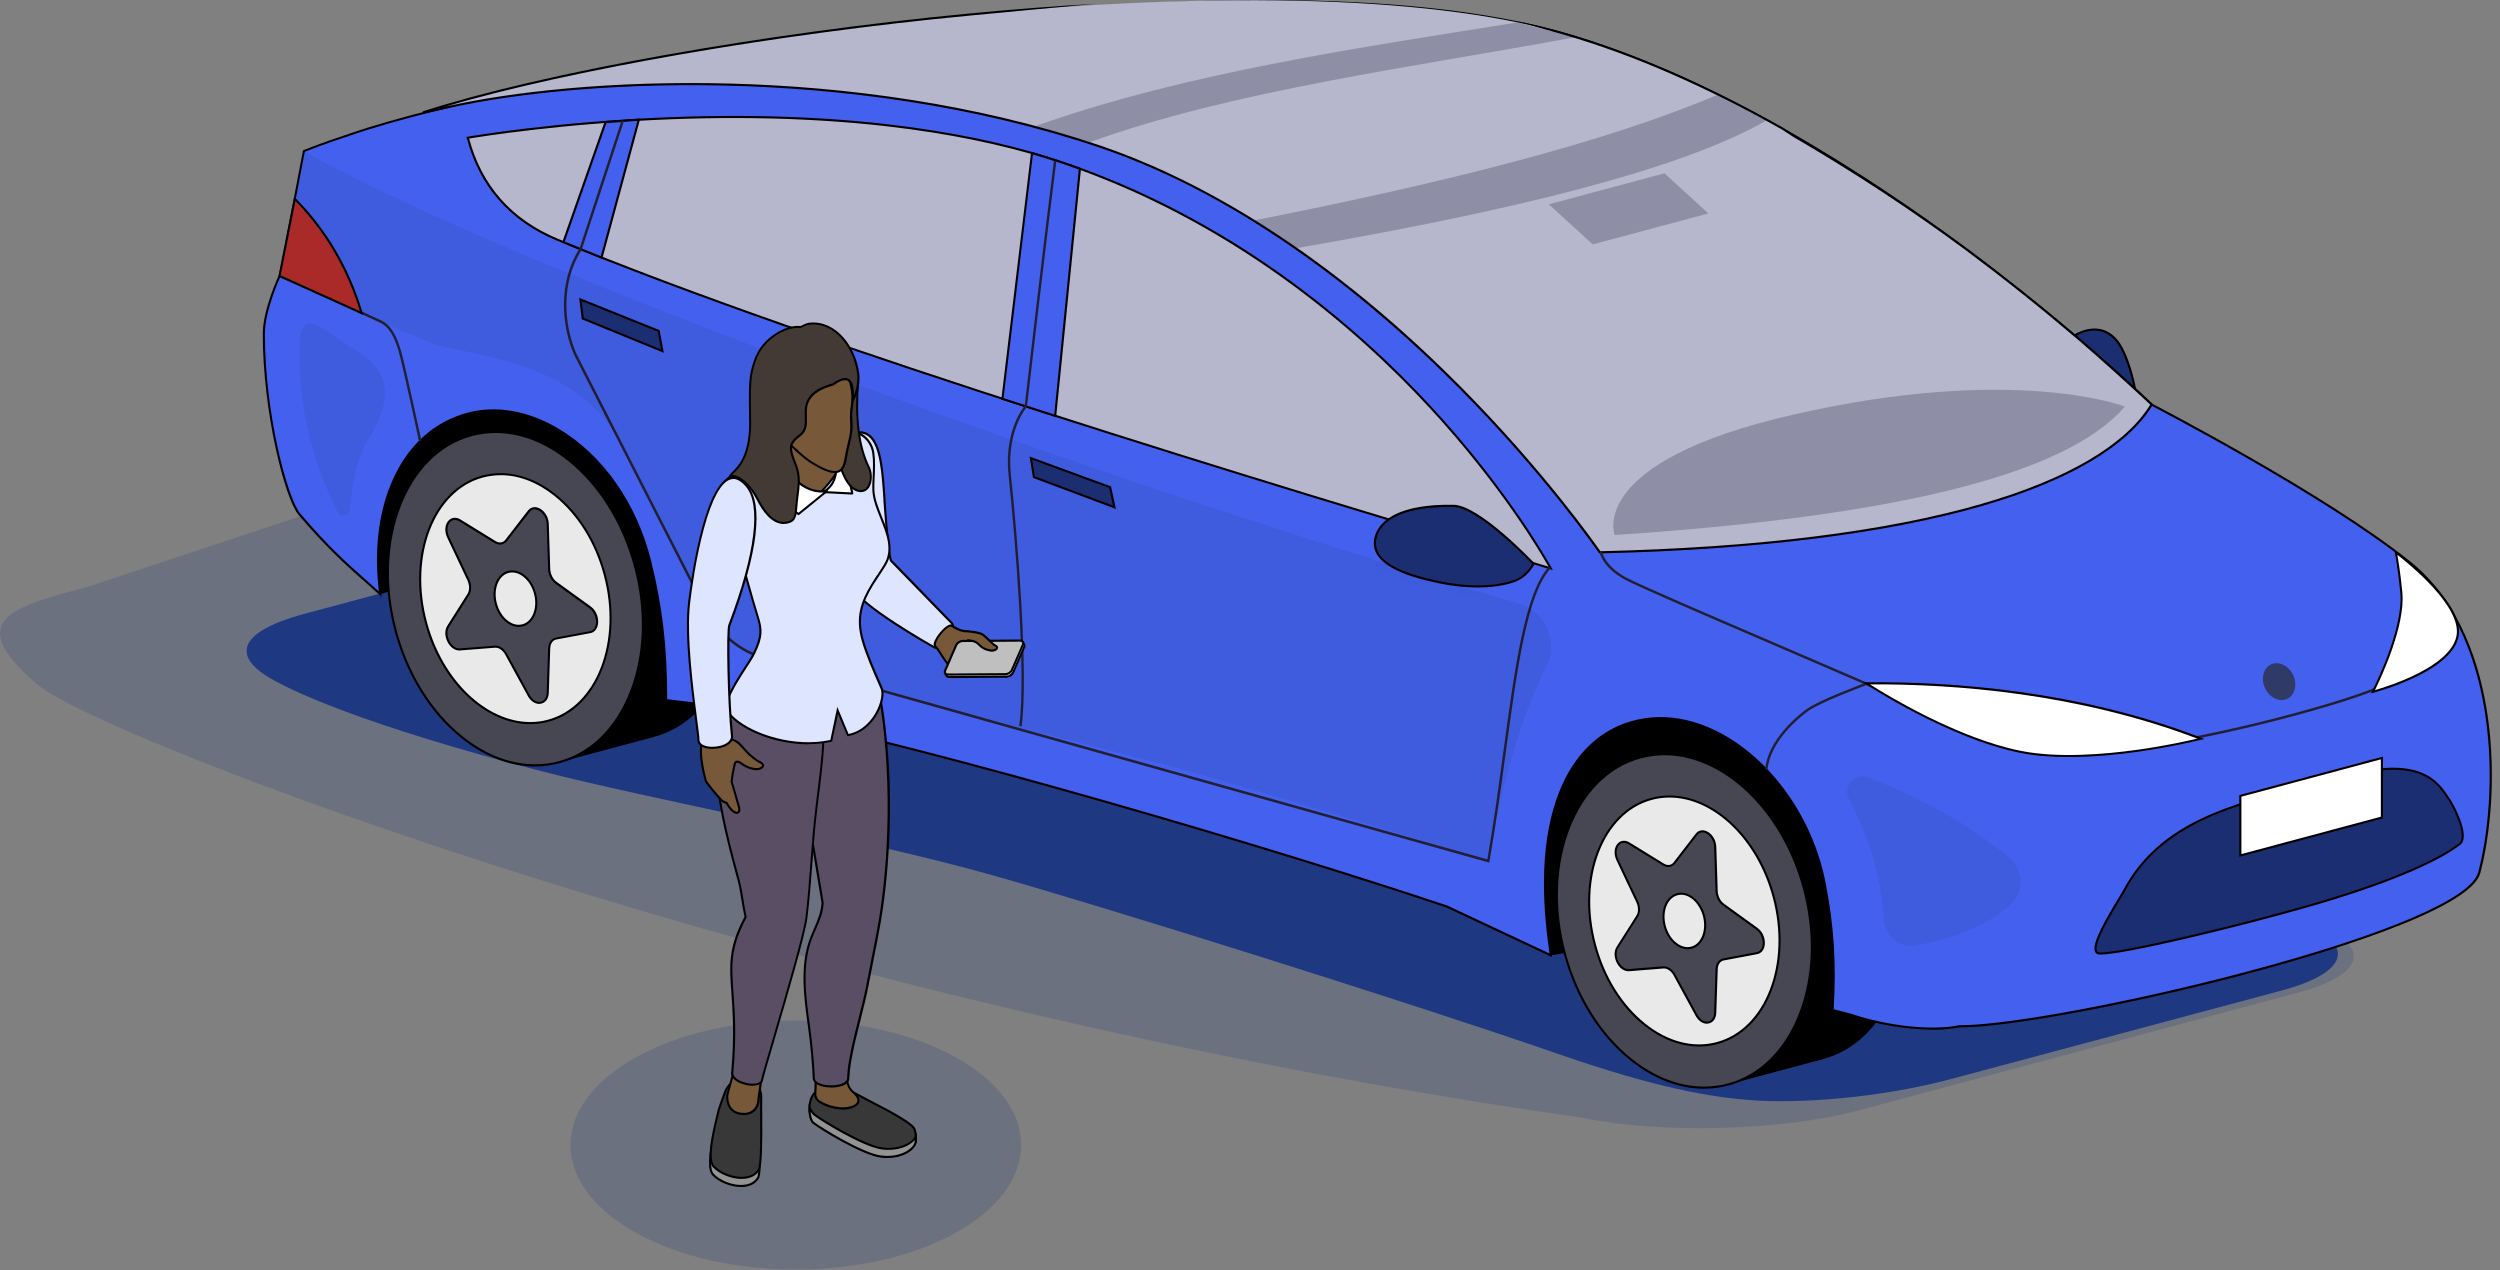 <svg width="185" height="94" viewBox="0 0 185 94" fill="none" xmlns="http://www.w3.org/2000/svg">
<rect x="0" y="0" width="185" height="94" fill="#808080" stroke="none"/>
<g clip-path="url(#clip0_1625_35017)">
<g style="mix-blend-mode:multiply" opacity="0.2">
<path d="M30.528 35.437C36.051 33.959 45.093 33.959 50.617 35.437L170.045 68.074C175.569 69.553 175.569 71.976 170.045 73.459L137.427 82.198C131.903 83.677 122.806 83.921 117.209 82.732C58.462 74.413 7.329 54.504 2.833 50.708C-2.957 45.82 1.055 44.876 6.578 43.397L30.528 35.437Z" fill="#1E3882"/>
</g>
<path d="M44.864 39.436C50.387 37.957 67.754 40.154 73.281 41.633L168.862 67.909C174.385 69.387 174.385 71.81 168.862 73.294L144.457 79.826C138.934 81.305 133.047 81.65 129.836 81.429C126.625 81.212 122.645 80.535 115.275 77.983C103.883 74.031 81.638 67.084 73.489 64.781C64.036 62.105 47.978 59.12 40.022 57.056C27.124 53.711 21.297 51.09 19.523 49.893C17.75 48.695 17.082 46.885 22.605 45.401L44.868 39.436H44.864Z" fill="#1E3882"/>
<path d="M153.152 25.073L158.003 28.86C158.003 28.86 157.501 26.1 156.515 25.073C155.023 23.521 153.152 25.073 153.152 25.073Z" fill="#1C2E72"/>
<path d="M158.121 29.048L153.031 25.073L153.105 25.009C153.105 25.009 155.049 23.428 156.574 25.013C157.569 26.05 158.062 28.726 158.085 28.841L158.121 29.044V29.048ZM153.285 25.073L157.887 28.666C157.748 28.007 157.265 25.967 156.459 25.128C155.864 24.506 155.136 24.317 154.303 24.566C153.824 24.709 153.441 24.962 153.285 25.078V25.073Z" fill="black"/>
<path d="M54.029 40.044C55.821 46.728 53.306 53.21 48.414 54.523C43.521 55.836 38.1 51.478 36.312 44.794C34.52 38.11 37.035 31.628 41.928 30.316C46.82 29.003 52.242 33.36 54.033 40.044H54.029Z" fill="black"/>
<path d="M41.925 30.314L34.703 32.249L41.19 56.459L48.412 54.524L41.925 30.314Z" fill="black"/>
<path d="M140.533 63.892C142.325 70.576 139.81 77.058 134.917 78.37C130.025 79.683 124.603 75.326 122.816 68.641C121.024 61.957 123.539 55.476 128.431 54.163C133.324 52.85 138.745 57.208 140.537 63.892H140.533Z" fill="black"/>
<path d="M128.433 54.159L121.211 56.094L127.698 80.304L134.92 78.369L128.433 54.159Z" fill="black"/>
<path d="M28.132 43.974L40.846 39.957L106.443 60.198L114.758 70.696L132.797 67.762L131.019 52.45L36.544 25.851L23.844 34.281L28.132 43.974Z" fill="black"/>
<path d="M20.731 20.315L22.482 11.185C22.482 11.185 23.698 10.682 25.844 9.973C38.079 5.703 91.303 -4.574 115.805 2.515C137.635 8.831 159.212 29.938 159.212 29.938C159.212 29.938 171.986 36.534 178.311 41.611C185.083 47.051 185.009 58.825 183.461 64.583C182.263 69.038 151.943 75.998 145.006 75.943C143.016 76.358 139.741 76.031 136.977 75.1L135.599 74.736C135.797 71.622 135.668 68.646 134.996 65.288C133.453 57.549 126.976 52.367 121.628 53.242C116.533 54.076 113.069 59.677 114.759 70.692L107.057 67.08C94.353 62.824 70.058 55.605 54.925 52.477L49.291 51.809C49.291 48.373 49.052 45.346 48.112 41.555C46.214 33.913 39.821 29.219 34.62 30.61C29.718 31.923 27.295 37.414 28.134 43.969C26.443 42.412 24.868 41.242 22.164 38.073C21.183 36.926 19.515 30.615 19.52 24.705C19.52 22.867 20.736 20.315 20.736 20.315H20.731Z" fill="#4361EE"/>
<path d="M143.029 76.196C141.163 76.196 138.906 75.832 136.948 75.174L135.516 74.796V74.731C135.732 71.368 135.548 68.462 134.922 65.306C134.198 61.667 132.337 58.397 129.689 56.098C127.169 53.91 124.234 52.901 121.641 53.325C119.001 53.758 116.952 55.439 115.722 58.185C114.358 61.23 114.049 65.55 114.837 70.682L114.86 70.829L107.025 67.153C94.656 63.012 70.306 55.739 54.911 52.556L49.213 51.878V51.809C49.213 47.912 48.872 44.95 48.033 41.574C46.992 37.382 44.44 33.738 41.197 31.826C39.018 30.541 36.688 30.136 34.638 30.688C29.939 31.946 27.355 37.28 28.212 43.96L28.239 44.172L28.083 44.024C27.714 43.683 27.359 43.37 26.982 43.038C25.627 41.841 24.227 40.606 22.108 38.123C21.053 36.889 19.441 30.384 19.445 24.704C19.445 22.926 20.583 20.462 20.666 20.291L22.421 11.129L22.458 11.111C22.458 11.111 23.702 10.599 25.83 9.899C32.353 7.623 49.249 4.007 66.225 1.907C93.868 -1.516 108.462 0.308 115.832 2.441C127.118 5.707 138.33 12.995 145.747 18.532C153.633 24.419 159.018 29.633 159.262 29.873C159.691 30.094 172.184 36.585 178.361 41.55C182.161 44.6 183.571 49.441 184.087 52.97C184.755 57.558 184.244 61.99 183.543 64.606C182.797 67.388 171.313 70.728 166.412 72.032C157.973 74.28 148.654 76.026 145.093 76.026C145.07 76.026 145.042 76.026 145.019 76.026C144.448 76.145 143.771 76.201 143.038 76.201L143.029 76.196ZM135.682 74.676L136.995 75.022C139.708 75.934 142.992 76.279 144.987 75.865H145.005C145.033 75.865 145.061 75.865 145.088 75.865C148.635 75.865 157.936 74.123 166.366 71.875C176.671 69.13 182.871 66.463 183.382 64.56C184.082 61.957 184.589 57.549 183.926 52.989C183.414 49.492 182.019 44.688 178.26 41.67C172.018 36.654 159.304 30.071 159.175 30.006L159.157 29.993C159.101 29.942 153.67 24.649 145.646 18.656C138.238 13.128 127.049 5.85 115.782 2.589C108.425 0.46 93.855 -1.359 66.238 2.059C49.273 4.159 32.394 7.771 25.876 10.042C23.964 10.668 22.78 11.143 22.555 11.235L20.809 20.347C20.795 20.37 19.602 22.899 19.602 24.7C19.602 30.716 21.302 36.935 22.228 38.017C24.342 40.491 25.738 41.725 27.087 42.919C27.41 43.204 27.719 43.476 28.037 43.766C27.659 40.569 28.046 37.644 29.16 35.29C30.326 32.821 32.21 31.177 34.605 30.536C36.697 29.974 39.069 30.384 41.285 31.692C44.611 33.655 47.126 37.239 48.19 41.537C49.024 44.904 49.369 47.861 49.374 51.74L54.939 52.399C70.347 55.587 94.707 62.86 107.089 67.006L114.667 70.558C113.893 65.389 114.201 61.206 115.583 58.115C116.836 55.319 118.928 53.606 121.623 53.163C127.321 52.228 133.609 57.885 135.083 65.269C135.709 68.42 135.898 71.322 135.691 74.671L135.682 74.676Z" fill="black"/>
<path d="M81.347 10.839C62.921 4.611 42.131 5.726 32.352 8.121L31.297 8.324C48.055 2.925 94.429 -3.672 115.804 2.515C121.294 4.104 126.772 6.628 131.889 9.521C132.166 9.701 132.442 9.881 132.723 10.065C137.394 12.787 141.614 15.588 145.493 18.449C148.768 20.886 151.61 23.203 153.84 25.11C155.645 26.662 157.377 28.224 159.059 29.795C159.155 29.887 159.206 29.937 159.206 29.937C155.714 35.723 142.839 40.311 118.379 40.873C118.379 40.873 102.873 18.113 81.347 10.839Z" fill="#B6B6CC"/>
<path d="M118.337 40.952L118.314 40.915C118.277 40.86 114.366 35.152 107.88 28.634C101.896 22.618 92.43 14.662 81.323 10.908C62.819 4.653 41.91 5.859 32.37 8.19L31.31 8.398L31.273 8.246C40.242 5.353 56.536 2.441 71.815 0.99C75.012 0.686 78.112 0.451 81.116 0.276C78.384 0.525 75.316 0.815 71.834 1.147C57.443 2.511 42.149 5.178 32.936 7.896C42.744 5.652 63.215 4.62 81.379 10.756C87.524 12.834 97.133 17.602 108 28.524C114.228 34.784 118.088 40.298 118.429 40.791C130.037 40.519 139.531 39.34 146.644 37.285C152.982 35.452 157.294 32.918 159.118 29.947L159.012 29.846C157.271 28.215 155.516 26.64 153.798 25.161C151.094 22.853 148.284 20.61 145.455 18.504C141.355 15.478 137.182 12.737 132.695 10.125C132.414 9.941 132.138 9.761 131.861 9.582C126.205 6.389 120.797 4.035 115.794 2.589C114.467 2.207 113.26 1.856 112.141 1.539C113.458 1.806 114.688 2.105 115.835 2.437C120.847 3.888 126.265 6.246 131.94 9.448C132.221 9.628 132.497 9.807 132.778 9.992C137.265 12.603 141.443 15.349 145.552 18.38C148.385 20.49 151.195 22.733 153.904 25.041C155.627 26.52 157.382 28.095 159.127 29.73L159.275 29.873L159.339 29.915L159.293 29.975C157.464 33.001 153.111 35.581 146.694 37.437C139.559 39.501 130.037 40.68 118.397 40.952H118.355H118.337Z" fill="black"/>
<path d="M114.757 42.062C93.074 35.539 60.796 25.828 41.251 17.739C37.155 16.044 35.377 13.073 34.617 10.194C34.617 10.194 59.829 5.776 78.329 11.935C103.029 20.162 114.757 42.066 114.757 42.066V42.062Z" fill="#B6B6CC"/>
<path d="M114.913 42.191L114.563 42.085C93.12 35.631 60.718 25.879 41.218 17.808C37.736 16.367 35.488 13.81 34.539 10.212L34.516 10.129L34.599 10.116C34.663 10.106 41.006 9.005 49.528 8.674C63.781 8.121 73.068 10.097 78.347 11.857C91.125 16.109 100.361 24.087 105.857 30.029C111.813 36.465 114.789 41.97 114.821 42.025L114.909 42.191H114.913ZM34.714 10.254C35.663 13.759 37.869 16.251 41.278 17.666C60.764 25.732 93.152 35.479 114.591 41.933C114.047 40.961 111.104 35.926 105.742 30.131C100.255 24.202 91.042 16.251 78.301 12.004C73.031 10.249 63.767 8.278 49.538 8.83C41.559 9.139 35.492 10.125 34.714 10.254Z" fill="black"/>
<path d="M47.002 41.928C48.794 48.612 46.279 55.094 41.387 56.407C36.495 57.719 31.073 53.362 29.281 46.678C27.489 39.993 30.004 33.512 34.896 32.199C39.788 30.886 45.21 35.244 47.002 41.928Z" fill="#474754"/>
<path d="M39.596 56.719C37.744 56.719 35.851 55.996 34.119 54.6C31.82 52.753 30.074 49.943 29.203 46.696C27.402 39.979 29.95 33.443 34.874 32.121C37.265 31.48 39.854 32.148 42.157 34C44.456 35.847 46.202 38.657 47.072 41.905C47.943 45.153 47.837 48.46 46.768 51.21C45.699 53.969 43.792 55.84 41.401 56.48C40.807 56.637 40.204 56.715 39.596 56.715V56.719ZM36.68 32.042C36.086 32.042 35.496 32.121 34.916 32.273C30.074 33.572 27.577 40.021 29.355 46.654C30.217 49.87 31.944 52.647 34.215 54.476C36.482 56.296 39.02 56.954 41.36 56.328C43.7 55.702 45.57 53.864 46.621 51.15C47.676 48.432 47.782 45.162 46.92 41.946C46.059 38.731 44.331 35.949 42.06 34.124C40.356 32.752 38.495 32.042 36.68 32.042Z" fill="black"/>
<path d="M40.557 53.34C44.211 52.361 46.09 47.521 44.752 42.53C43.415 37.539 39.368 34.287 35.714 35.266C32.06 36.245 30.182 41.085 31.519 46.076C32.856 51.067 36.903 54.319 40.557 53.34Z" fill="#E9E9EA"/>
<path d="M39.242 53.588C35.948 53.588 32.631 50.515 31.447 46.093C30.102 41.067 32.005 36.175 35.695 35.189C37.487 34.71 39.426 35.208 41.149 36.599C42.867 37.981 44.175 40.081 44.825 42.509C46.17 47.535 44.267 52.427 40.578 53.413C40.135 53.532 39.688 53.588 39.237 53.588H39.242ZM37.049 35.166C36.607 35.166 36.169 35.221 35.736 35.337C32.129 36.304 30.273 41.109 31.599 46.051C32.765 50.405 36.017 53.431 39.237 53.431C39.675 53.431 40.108 53.376 40.541 53.261C44.148 52.293 46.004 47.489 44.677 42.546C44.037 40.146 42.747 38.078 41.052 36.714C39.781 35.691 38.399 35.162 37.044 35.162L37.049 35.166Z" fill="black"/>
<path d="M34.657 43.997L33.169 46.346C32.759 46.991 33.334 48.115 34.039 48.06L36.619 47.857C36.928 47.834 37.255 48.055 37.453 48.414L39.116 51.455C39.572 52.288 40.498 52.164 40.525 51.266L40.631 47.991C40.645 47.599 40.848 47.309 41.147 47.254L43.662 46.784C44.353 46.655 44.353 45.452 43.662 44.955L41.147 43.135C40.848 42.919 40.645 42.518 40.631 42.122L40.525 38.791C40.498 37.879 39.567 37.257 39.116 37.847L37.453 39.998C37.255 40.256 36.923 40.298 36.619 40.109L34.039 38.524C33.33 38.091 32.759 38.907 33.169 39.773L34.657 42.919C34.836 43.292 34.836 43.72 34.657 44.001V43.997Z" fill="#474754"/>
<path d="M39.902 52.09C39.579 52.09 39.257 51.869 39.049 51.487L37.386 48.447C37.202 48.11 36.903 47.908 36.626 47.931L34.047 48.133C33.715 48.161 33.388 47.958 33.167 47.59C32.95 47.235 32.849 46.696 33.102 46.3L34.59 43.951C34.756 43.693 34.752 43.297 34.586 42.942L33.098 39.796C32.863 39.303 32.923 38.759 33.236 38.478C33.466 38.271 33.784 38.262 34.084 38.446L36.663 40.035C36.935 40.201 37.225 40.169 37.396 39.943L39.059 37.792C39.238 37.557 39.51 37.474 39.796 37.566C40.187 37.691 40.593 38.151 40.611 38.778L40.717 42.108C40.731 42.481 40.92 42.859 41.201 43.062L43.716 44.881C44.186 45.222 44.333 45.835 44.236 46.263C44.163 46.586 43.965 46.802 43.684 46.853L41.168 47.323C40.906 47.373 40.726 47.631 40.717 47.986L40.611 51.261C40.597 51.681 40.385 51.989 40.063 52.067C40.008 52.081 39.957 52.086 39.902 52.086V52.09ZM36.668 47.774C36.99 47.774 37.322 48.005 37.525 48.378L39.188 51.418C39.395 51.796 39.722 51.994 40.026 51.925C40.284 51.865 40.441 51.616 40.454 51.266L40.56 47.991C40.574 47.562 40.8 47.24 41.141 47.18L43.656 46.71C43.951 46.655 44.052 46.392 44.084 46.24C44.167 45.872 44.034 45.319 43.624 45.019L41.108 43.2C40.791 42.969 40.574 42.546 40.56 42.122L40.454 38.791C40.436 38.239 40.077 37.829 39.745 37.723C39.524 37.649 39.321 37.714 39.183 37.893L37.52 40.044C37.299 40.33 36.921 40.381 36.58 40.173L34.001 38.584C33.757 38.437 33.517 38.441 33.342 38.598C33.125 38.791 33.006 39.224 33.241 39.731L34.728 42.877C34.917 43.278 34.917 43.734 34.724 44.038L33.236 46.388C33.02 46.728 33.116 47.198 33.305 47.516C33.494 47.829 33.77 48.005 34.038 47.981L36.617 47.779C36.617 47.779 36.654 47.779 36.668 47.779V47.774Z" fill="black"/>
<path d="M39.59 43.914C39.884 45.005 39.47 46.065 38.673 46.277C37.876 46.489 36.987 45.779 36.697 44.688C36.402 43.596 36.816 42.536 37.613 42.324C38.41 42.112 39.299 42.822 39.59 43.914Z" fill="#E9E9EA"/>
<path d="M38.378 46.392C38.06 46.392 37.738 46.267 37.443 46.032C37.056 45.724 36.766 45.249 36.618 44.706C36.471 44.162 36.489 43.609 36.669 43.144C36.853 42.674 37.18 42.352 37.59 42.246C38 42.135 38.442 42.246 38.839 42.564C39.225 42.872 39.516 43.347 39.663 43.89C39.81 44.434 39.792 44.987 39.612 45.452C39.428 45.922 39.101 46.244 38.691 46.35C38.59 46.378 38.484 46.392 38.378 46.392ZM37.903 42.361C37.811 42.361 37.719 42.375 37.632 42.398C37.268 42.495 36.982 42.78 36.816 43.204C36.651 43.637 36.632 44.153 36.77 44.664C36.908 45.175 37.18 45.618 37.544 45.908C37.899 46.194 38.29 46.295 38.654 46.198C39.018 46.101 39.304 45.816 39.47 45.392C39.636 44.959 39.654 44.443 39.516 43.932C39.377 43.42 39.106 42.978 38.742 42.688C38.475 42.471 38.184 42.361 37.903 42.361Z" fill="black"/>
<path d="M133.502 65.776C135.294 72.46 132.779 78.941 127.887 80.254C122.995 81.567 117.573 77.209 115.781 70.525C113.989 63.841 116.504 57.36 121.396 56.047C126.288 54.734 131.71 59.092 133.502 65.776Z" fill="#474754"/>
<path d="M126.1 80.568C124.248 80.568 122.355 79.845 120.622 78.449C118.324 76.602 116.578 73.792 115.707 70.544C113.906 63.828 116.454 57.291 121.378 55.969C123.769 55.329 126.358 55.997 128.661 57.849C130.959 59.696 132.705 62.506 133.576 65.754C134.447 69.001 134.341 72.309 133.272 75.059C132.203 77.818 130.296 79.688 127.905 80.329C127.311 80.485 126.708 80.564 126.1 80.564V80.568ZM123.184 55.891C122.589 55.891 122 55.969 121.419 56.121C116.573 57.42 114.081 63.87 115.859 70.503C116.721 73.718 118.448 76.501 120.719 78.325C122.986 80.144 125.524 80.803 127.864 80.177C130.204 79.55 132.074 77.712 133.125 74.999C134.179 72.281 134.285 69.01 133.424 65.795C132.563 62.58 130.835 59.797 128.564 57.973C126.86 56.6 124.999 55.891 123.184 55.891Z" fill="black"/>
<path d="M131.258 66.38C132.594 71.368 130.719 76.21 127.066 77.191C123.413 78.172 119.369 74.915 118.028 69.927C116.693 64.933 118.567 60.096 122.22 59.115C125.873 58.134 129.918 61.391 131.258 66.38Z" fill="#E9E9EA"/>
<path d="M125.732 77.44C124.345 77.44 122.926 76.896 121.627 75.855C119.909 74.473 118.601 72.373 117.951 69.945C116.606 64.919 118.509 60.027 122.199 59.041C125.888 58.055 129.984 61.335 131.333 66.361C132.678 71.387 130.776 76.279 127.086 77.265C126.644 77.384 126.188 77.444 125.732 77.444V77.44ZM123.544 59.018C123.106 59.018 122.673 59.073 122.24 59.189C118.633 60.156 116.777 64.961 118.103 69.903C118.744 72.303 120.033 74.372 121.729 75.735C123.415 77.09 125.303 77.582 127.045 77.113C130.652 76.145 132.508 71.341 131.181 66.398C130.016 62.045 126.764 59.018 123.544 59.018Z" fill="black"/>
<path d="M121.161 67.798L119.696 70.106C119.296 70.737 119.858 71.847 120.553 71.792L123.091 71.589C123.395 71.566 123.718 71.783 123.911 72.137L125.542 75.127C125.989 75.947 126.901 75.827 126.929 74.943L127.035 71.723C127.048 71.341 127.246 71.055 127.541 71L130.015 70.534C130.692 70.405 130.692 69.226 130.015 68.738L127.541 66.95C127.246 66.739 127.044 66.342 127.035 65.955L126.929 62.68C126.901 61.782 125.989 61.174 125.542 61.754L123.911 63.869C123.718 64.122 123.391 64.163 123.091 63.979L120.553 62.418C119.858 61.989 119.296 62.795 119.696 63.643L121.161 66.739C121.336 67.107 121.336 67.526 121.161 67.803V67.798Z" fill="#474754"/>
<path d="M126.311 75.758C125.993 75.758 125.68 75.537 125.472 75.164L123.842 72.175C123.662 71.843 123.367 71.645 123.095 71.668L120.557 71.871C120.23 71.894 119.908 71.696 119.691 71.336C119.479 70.986 119.378 70.456 119.627 70.065L121.091 67.757C121.253 67.504 121.253 67.117 121.087 66.767L119.622 63.671C119.392 63.187 119.447 62.653 119.756 62.377C119.981 62.174 120.295 62.165 120.589 62.344L123.128 63.906C123.395 64.072 123.676 64.035 123.846 63.814L125.477 61.699C125.657 61.469 125.919 61.386 126.205 61.478C126.587 61.603 126.988 62.054 127.006 62.671L127.112 65.947C127.126 66.315 127.31 66.684 127.587 66.882L130.06 68.669C130.521 69.005 130.668 69.604 130.572 70.028C130.503 70.346 130.3 70.558 130.028 70.608L127.554 71.074C127.296 71.124 127.121 71.378 127.112 71.723L127.006 74.939C126.992 75.353 126.785 75.657 126.467 75.731C126.417 75.745 126.361 75.749 126.311 75.749V75.758ZM123.132 71.511C123.45 71.511 123.777 71.737 123.975 72.101L125.606 75.086C125.809 75.459 126.131 75.653 126.426 75.584C126.679 75.524 126.836 75.284 126.845 74.939L126.951 71.723C126.965 71.299 127.19 70.986 127.522 70.922L129.996 70.456C130.286 70.401 130.383 70.143 130.415 69.996C130.498 69.632 130.364 69.088 129.964 68.798L127.49 67.011C127.177 66.785 126.965 66.366 126.951 65.951L126.845 62.676C126.827 62.132 126.476 61.732 126.149 61.626C125.933 61.557 125.735 61.617 125.597 61.791L123.966 63.906C123.749 64.187 123.376 64.238 123.04 64.035L120.502 62.473C120.262 62.326 120.027 62.331 119.852 62.487C119.64 62.676 119.521 63.104 119.756 63.597L121.22 66.693C121.405 67.089 121.405 67.536 121.216 67.835L119.751 70.143C119.539 70.479 119.631 70.94 119.82 71.249C120.004 71.557 120.276 71.728 120.539 71.709L123.077 71.507C123.077 71.507 123.114 71.507 123.128 71.507L123.132 71.511Z" fill="black"/>
<path d="M126.09 67.761C126.384 68.853 125.97 69.913 125.173 70.125C124.376 70.337 123.487 69.627 123.197 68.535C122.902 67.444 123.316 66.384 124.113 66.172C124.91 65.96 125.799 66.67 126.09 67.761Z" fill="#E9E9EA"/>
<path d="M124.88 70.244C124.562 70.244 124.239 70.12 123.945 69.885C123.558 69.576 123.267 69.102 123.12 68.558C122.816 67.425 123.254 66.324 124.092 66.098C124.93 65.873 125.861 66.61 126.165 67.743C126.312 68.286 126.294 68.839 126.114 69.304C125.93 69.774 125.603 70.097 125.193 70.203C125.092 70.23 124.986 70.244 124.88 70.244ZM124.401 66.213C124.309 66.213 124.221 66.223 124.129 66.25C123.373 66.453 122.986 67.471 123.267 68.517C123.406 69.028 123.677 69.47 124.041 69.76C124.396 70.046 124.788 70.147 125.152 70.051C125.515 69.954 125.801 69.668 125.967 69.245C126.133 68.811 126.151 68.296 126.013 67.78C125.764 66.854 125.078 66.209 124.401 66.209V66.213Z" fill="black"/>
<g opacity="0.25">
<path d="M76.496 9.374C77.814 9.752 78.859 10.037 80.522 10.567C91.085 6.716 104.596 4.97 116.596 2.75L112.28 1.658C101.187 3.45 87.856 5.311 76.501 9.374H76.496Z" fill="#171D33"/>
</g>
<g opacity="0.25">
<path d="M94.41 17.366C95.005 17.749 95.263 17.942 95.838 18.352C95.848 18.357 95.857 18.366 95.862 18.375C111.174 15.731 124.053 12.709 130.705 8.927L127.057 7.029C118.825 10.535 106.797 13.557 92.738 16.321C93.18 16.611 93.964 17.081 94.406 17.371L94.41 17.366Z" fill="#171D33"/>
</g>
<g opacity="0.25">
<path d="M157.244 30.08C152.702 35.391 139.108 38.293 119.485 39.592C119.485 39.592 117.342 34.189 132.719 30.679C149.114 26.929 157.244 30.084 157.244 30.084V30.08Z" fill="#171D33"/>
</g>
<path d="M79.919 12.483L78.086 30.766L74.18 29.504L76.368 11.317C77.519 11.654 78.694 12.031 79.915 12.478L79.919 12.483Z" fill="#4361EE"/>
<path d="M78.152 30.877L74.094 29.569L76.305 11.226L76.392 11.253C77.71 11.64 78.838 12.009 79.944 12.414L79.999 12.437L78.152 30.877ZM74.264 29.458L78.014 30.67L79.829 12.543C78.769 12.156 77.687 11.801 76.434 11.433L74.264 29.463V29.458Z" fill="black"/>
<path d="M44.514 19.062L41.695 17.919L44.814 9.033L47.274 8.858L44.514 19.062Z" fill="#4361EE"/>
<path d="M44.565 19.167L41.594 17.96L44.758 8.959L47.38 8.77L44.565 19.167ZM41.792 17.873L44.459 18.956L47.168 8.945L44.874 9.111L41.796 17.873H41.792Z" fill="black"/>
<path d="M75.607 53.749L75.427 53.726C75.943 49.884 75.132 39.883 74.63 35.134C74.446 33.406 74.787 32.112 75.1 31.324C75.404 30.564 75.74 30.136 75.823 30.035C75.901 29.376 77.288 17.38 77.993 11.885L78.172 11.908C77.449 17.528 76.012 29.956 75.998 30.081V30.108L75.975 30.131C75.961 30.15 74.469 31.895 74.805 35.115C75.307 39.874 76.118 49.889 75.602 53.749H75.607Z" fill="#231F32"/>
<path d="M110.208 63.837L110.111 63.809L56.316 48.7C54.455 48.202 52.746 46.59 51.751 44.388L42.511 26.307C41.539 24.161 41.281 20.885 42.879 18.398L45.993 8.913L46.168 8.968L43.05 18.472V18.481C41.469 20.913 41.727 24.119 42.676 26.22L51.917 44.3C52.894 46.456 54.557 48.032 56.367 48.515L110.065 63.597C110.526 60.962 110.89 58.272 111.244 55.669C112.106 49.308 112.852 43.812 114.626 41.928L114.759 42.052C113.027 43.895 112.286 49.363 111.424 55.692C111.065 58.332 110.696 61.059 110.226 63.726L110.208 63.827V63.837Z" fill="#231F32"/>
<path d="M155.565 55.591C151.456 55.591 145.992 54.31 141.556 52.233C139.764 51.395 135.444 49.538 131.265 47.742C126.313 45.613 121.191 43.411 120.214 42.877C118.579 41.983 118.376 40.906 118.367 40.859L118.547 40.827C118.547 40.827 118.75 41.868 120.297 42.716C121.265 43.246 126.383 45.443 131.335 47.571C135.517 49.368 139.838 51.224 141.63 52.067C146.748 54.458 153.229 55.794 157.394 55.31C164.068 54.536 174.023 51.804 176.501 50.565C178.634 49.501 180.56 47.525 180.799 46.166C180.873 45.742 180.786 45.392 180.532 45.12L180.666 44.996C180.961 45.309 181.067 45.71 180.984 46.198C180.707 47.778 178.487 49.782 176.589 50.731C174.102 51.975 164.11 54.716 157.421 55.494C156.845 55.563 156.224 55.596 155.569 55.596L155.565 55.591Z" fill="#231F32"/>
<path d="M31.006 32.655C30.997 32.6 29.855 27.307 29.541 26.155C29.186 24.852 28.744 24.147 28.104 23.866C27.362 23.544 20.757 20.43 20.688 20.397L20.766 20.231C20.83 20.264 27.441 23.378 28.178 23.7C28.873 24.004 29.348 24.746 29.716 26.105C30.029 27.261 31.172 32.559 31.186 32.614L31.006 32.651V32.655Z" fill="#231F32"/>
<path d="M130.797 56.964L130.617 56.95C130.806 54.771 132.99 52.988 133.657 52.495C134.57 51.814 137.937 50.565 138.08 50.515L138.144 50.685C138.107 50.699 134.657 51.98 133.763 52.643C133.114 53.127 130.981 54.868 130.797 56.968V56.964Z" fill="#231F32"/>
<path d="M155.327 70.553C154.245 70.438 156.806 66.605 157.175 65.919C160.284 60.078 166.876 59.23 173.5 57.438C179.438 55.835 180.497 58.097 181.276 59.235C181.575 59.672 182.718 61.911 182.008 62.459C180.364 63.736 176.568 65.385 171.082 66.965C165.144 68.678 156.58 70.687 155.327 70.553Z" fill="#1C2E72"/>
<path d="M155.47 70.636C155.415 70.636 155.364 70.636 155.323 70.632C155.189 70.618 155.092 70.554 155.037 70.443C154.751 69.872 155.774 68.098 156.755 66.481C156.916 66.21 157.045 65.998 157.11 65.882C159.809 60.815 165.134 59.48 170.768 58.065C171.657 57.844 172.574 57.614 173.481 57.365C179.124 55.84 180.428 57.807 181.207 58.982C181.253 59.056 181.303 59.125 181.345 59.189C181.552 59.489 182.87 61.893 182.059 62.52C180.276 63.897 176.282 65.546 171.105 67.039C165.411 68.683 157.161 70.636 155.47 70.636ZM177.056 56.964C176.126 56.964 174.969 57.121 173.523 57.513C172.615 57.757 171.694 57.987 170.805 58.213C165.204 59.618 159.915 60.944 157.248 65.952C157.184 66.071 157.055 66.288 156.889 66.56C156.248 67.619 154.908 69.826 155.18 70.374C155.212 70.434 155.263 70.466 155.341 70.475C155.378 70.475 155.424 70.48 155.479 70.48C157.115 70.48 165.429 68.513 171.068 66.887C176.227 65.399 180.202 63.759 181.971 62.395C182.598 61.912 181.561 59.774 181.22 59.277C181.174 59.208 181.128 59.139 181.078 59.065C180.52 58.222 179.686 56.96 177.061 56.96L177.056 56.964Z" fill="black"/>
<path d="M175.598 51.192C175.598 51.192 177.975 46.636 177.698 43.83C177.523 42.057 177.297 40.873 177.297 40.873C177.297 40.873 182.346 44.59 181.858 47.078C181.342 49.704 175.598 51.192 175.598 51.192Z" fill="white"/>
<path d="M175.445 51.312L175.528 51.156C175.551 51.109 177.891 46.586 177.62 43.836C177.449 42.09 177.223 40.897 177.219 40.888L177.182 40.69L177.343 40.809C177.343 40.809 178.624 41.758 179.817 42.988C181.429 44.651 182.143 46.033 181.936 47.093C181.715 48.207 180.582 49.248 178.569 50.188C177.081 50.884 175.634 51.261 175.616 51.266L175.445 51.312ZM177.408 41.058C177.477 41.468 177.643 42.481 177.772 43.822C178.016 46.323 176.159 50.234 175.745 51.068C176.694 50.796 181.328 49.359 181.779 47.065C182.203 44.9 178.26 41.717 177.408 41.058Z" fill="black"/>
<path d="M167.615 50.934C167.951 51.634 168.684 51.984 169.26 51.712C169.831 51.44 170.024 50.648 169.693 49.948C169.356 49.248 168.624 48.898 168.048 49.169C167.477 49.441 167.284 50.233 167.615 50.934Z" fill="#303A66"/>
<g opacity="0.07">
<path d="M112.432 44.674C81.431 35.572 38.139 20.024 22.481 11.185L20.73 20.315C20.73 20.315 26.171 23.051 31.91 25.382C34.131 26.285 42.386 26.377 45.845 32.633C51.424 42.73 51.898 46.047 54.275 47.65C56.343 49.046 72.577 53.095 84.701 56.186C91.339 57.876 110.134 63.717 110.134 63.717C111.12 58.217 112.437 53.242 114.422 49.336C115.358 47.493 114.413 45.254 112.432 44.674Z" fill="black"/>
</g>
<g opacity="0.07">
<path d="M136.831 59.139C138.314 61.944 139.222 64.929 139.425 68.131C139.498 69.319 140.604 70.167 141.778 69.955C144.611 69.434 147.039 68.513 148.79 66.905C149.803 65.975 149.762 64.362 148.702 63.487C145.542 60.88 142.013 58.987 138.255 57.54C137.273 57.162 136.338 58.208 136.831 59.139Z" fill="black"/>
</g>
<g opacity="0.07">
<path d="M27.177 32.632C28.941 29.868 29.143 27.634 26.426 25.985C23.703 24.336 22.261 22.498 22.174 25.598C22.013 31.223 23.887 35.746 24.993 37.898C25.2 38.298 25.799 38.197 25.864 37.75C26.016 36.635 26.209 34.153 27.181 32.628L27.177 32.632Z" fill="black"/>
</g>
<path d="M21.817 14.718C24.116 17.04 25.77 19.849 26.756 23.166L20.68 20.425L21.813 14.718H21.817Z" fill="#AA2929"/>
<path d="M26.882 23.308L20.594 20.471L21.768 14.56L21.874 14.666C24.182 17.002 25.854 19.853 26.836 23.147L26.886 23.313L26.882 23.308ZM20.773 20.379L26.633 23.023C25.67 19.872 24.067 17.136 21.865 14.878L20.773 20.379Z" fill="black"/>
<path d="M138.113 50.565C144.401 50.505 153.854 51.191 162.869 54.669C162.869 54.669 154.876 56.71 149.528 55.637C144.18 54.568 138.118 50.565 138.118 50.565H138.113Z" fill="white"/>
<path d="M153.103 56.024C151.864 56.024 150.629 55.937 149.51 55.715C144.208 54.656 138.132 50.671 138.072 50.63L137.855 50.487H138.113C144.411 50.427 153.822 51.09 162.897 54.591L163.127 54.679L162.887 54.739C162.887 54.739 160.856 55.255 158.216 55.628C156.761 55.835 154.932 56.019 153.108 56.019L153.103 56.024ZM138.376 50.644C139.514 51.367 144.834 54.624 149.538 55.563C152.292 56.116 155.761 55.821 158.189 55.48C160.289 55.186 161.989 54.803 162.602 54.656C153.748 51.288 144.599 50.611 138.376 50.644Z" fill="black"/>
<g opacity="0.25">
<path d="M126.42 15.795L117.862 18.085L114.609 15.118L123.173 12.824L126.42 15.795Z" fill="#171D33"/>
</g>
<path d="M82.149 36.055L76.289 33.903L76.51 35.308L82.471 37.538L82.149 36.055Z" fill="#1C2E72"/>
<path d="M82.576 37.663L76.44 35.364L76.191 33.784L82.217 35.995L82.576 37.663ZM76.578 35.249L82.359 37.414L82.079 36.111L76.385 34.019L76.578 35.244V35.249Z" fill="black"/>
<path d="M48.743 24.488L42.953 22.157L43.128 23.571L49.02 25.981L48.743 24.488Z" fill="#1C2E72"/>
<path d="M49.12 26.109L43.053 23.627L42.855 22.037L48.812 24.433L49.12 26.109ZM43.201 23.516L48.913 25.856L48.673 24.548L43.044 22.286L43.196 23.52L43.201 23.516Z" fill="black"/>
<path d="M113.477 41.717C113.477 41.717 109.455 37.469 107.571 37.432C106.106 37.405 102.684 37.543 101.891 39.482C101.099 41.422 103.49 42.468 106.535 43.094C109.575 43.716 111.653 43.241 112.394 42.845C113.131 42.449 113.481 41.717 113.481 41.717H113.477Z" fill="#1C2E72"/>
<path d="M109.356 43.475C108.54 43.475 107.591 43.393 106.518 43.172C103.888 42.633 102.358 41.905 101.847 40.947C101.607 40.495 101.598 39.993 101.819 39.454C102.156 38.634 103.344 37.28 107.573 37.353C109.466 37.39 113.368 41.486 113.534 41.661L113.571 41.697L113.548 41.748C113.534 41.78 113.179 42.508 112.428 42.913C111.949 43.172 110.894 43.475 109.356 43.475ZM107.278 37.51C105.721 37.51 102.685 37.745 101.967 39.514C101.764 40.011 101.773 40.468 101.99 40.873C102.478 41.785 103.971 42.485 106.55 43.015C109.614 43.641 111.64 43.158 112.354 42.775C112.953 42.453 113.294 41.895 113.382 41.73C112.963 41.297 109.305 37.547 107.568 37.515C107.476 37.515 107.379 37.515 107.273 37.515L107.278 37.51Z" fill="black"/>
<mask id="mask0_1625_35017" style="mask-type:luminance" maskUnits="userSpaceOnUse" x="101" y="37" width="13" height="7">
<mask id="mask1_1625_35017" style="mask-type:luminance" maskUnits="userSpaceOnUse" x="101" y="37" width="13" height="7">
<path d="M113.477 41.717C113.477 41.717 109.455 37.469 107.571 37.432C106.106 37.405 102.684 37.543 101.891 39.482C101.099 41.422 103.49 42.468 106.535 43.094C109.575 43.716 111.653 43.241 112.394 42.845C113.131 42.449 113.481 41.717 113.481 41.717H113.477Z" fill="white"/>
</mask>
<g mask="url(#mask1_1625_35017)">
<path d="M109.352 43.477C108.536 43.477 107.587 43.394 106.514 43.172C103.884 42.633 102.354 41.906 101.843 40.947C101.604 40.496 101.594 39.994 101.815 39.455C102.152 38.635 103.34 37.281 107.569 37.355C109.462 37.391 113.364 41.486 113.53 41.662L113.567 41.698L113.544 41.749C113.53 41.781 113.175 42.509 112.424 42.914C111.945 43.172 110.89 43.477 109.352 43.477ZM107.274 37.511C105.717 37.511 102.681 37.746 101.963 39.515C101.76 40.012 101.769 40.468 101.986 40.874C102.474 41.786 103.967 42.486 106.546 43.016C109.61 43.642 111.637 43.159 112.351 42.776C112.949 42.454 113.29 41.897 113.378 41.731C112.959 41.298 109.301 37.548 107.564 37.516C107.472 37.516 107.376 37.516 107.27 37.516L107.274 37.511Z" fill="white"/>
</g>
</mask>
<g mask="url(#mask0_1625_35017)">
<g opacity="0.1">
<path d="M103.657 37.594C103.657 37.594 103.394 39.699 106.798 40.515C108.567 40.938 114.173 41.8 114.173 41.8L112.81 44.274L101.542 44.486L100.082 39.635L102.141 36.852L103.652 37.59L103.657 37.594Z" fill="black"/>
</g>
</g>
<path d="M176.26 60.497L165.785 63.303V58.894L176.26 56.089V60.497Z" fill="white"/>
<path d="M165.707 63.404V58.834L165.767 58.82L176.339 55.987V60.557L176.279 60.571L165.707 63.404ZM165.864 58.954V63.201L176.182 60.437V56.19L165.864 58.954Z" fill="black"/>
<g style="mix-blend-mode:multiply" opacity="0.2">
<path d="M58.89 93.95C68.1 93.95 75.566 89.823 75.566 84.732C75.566 79.641 68.1 75.515 58.89 75.515C49.681 75.515 42.215 79.641 42.215 84.732C42.215 89.823 49.681 93.95 58.89 93.95Z" fill="#1E3882"/>
</g>
<path d="M65.946 41.509C65.812 41.371 65.596 39.303 65.448 37.004C65.287 34.494 65.135 31.753 63.384 32.015L62.141 38.612C62.141 38.612 62.693 41.993 63.094 43.444C63.444 44.711 69.092 47.88 69.092 47.88C69.797 48.318 70.852 46.636 70.432 46.111C70.432 46.111 66.918 42.514 65.95 41.505L65.946 41.509Z" fill="#DEE5FF"/>
<path d="M69.336 48.027C69.235 48.027 69.138 47.999 69.046 47.944C68.816 47.815 63.371 44.743 63.016 43.462C62.62 42.025 62.067 38.653 62.062 38.621V38.607L63.32 31.941L63.375 31.932C63.767 31.872 64.103 31.955 64.38 32.176C65.269 32.89 65.398 34.931 65.527 36.898V36.99C65.697 39.56 65.909 41.302 66.01 41.449C66.968 42.444 70.456 46.014 70.488 46.051C70.764 46.396 70.506 47.129 70.092 47.599C69.843 47.88 69.58 48.023 69.341 48.023L69.336 48.027ZM62.219 38.607C62.256 38.842 62.786 42.034 63.168 43.421C63.504 44.641 69.069 47.778 69.129 47.811C69.47 48.018 69.857 47.626 69.972 47.497C70.336 47.087 70.585 46.429 70.368 46.161C70.336 46.129 66.849 42.555 65.891 41.564C65.651 41.315 65.384 37.183 65.37 37.008V36.916C65.241 34.981 65.112 32.978 64.278 32.305C64.048 32.121 63.776 32.047 63.454 32.084L62.224 38.611L62.219 38.607Z" fill="black"/>
<path d="M74.086 48.516C74.067 48.267 72.865 47.001 72.626 46.927C72.105 46.761 71.658 46.757 71.179 46.655C70.976 46.614 70.677 46.448 70.428 46.296C70.092 46.089 68.876 47.599 69.221 47.83C69.392 48.01 69.604 48.373 69.677 48.489C69.857 48.765 70.041 49.041 70.272 49.276C70.723 49.737 71.446 49.857 71.612 49.894C71.856 49.953 74.127 49.166 74.081 48.512L74.086 48.516Z" fill="#775839"/>
<path d="M71.646 49.981C71.646 49.981 71.61 49.981 71.6 49.981L71.54 49.967C71.296 49.912 70.647 49.773 70.223 49.34C69.993 49.106 69.813 48.838 69.62 48.539C69.606 48.516 69.587 48.488 69.564 48.451C69.468 48.299 69.311 48.041 69.177 47.899C69.025 47.783 69.071 47.516 69.316 47.134C69.573 46.733 70.177 46.056 70.476 46.24C70.794 46.434 71.043 46.553 71.204 46.59C71.384 46.627 71.554 46.65 71.734 46.678C72.024 46.719 72.324 46.761 72.655 46.862C72.922 46.945 74.148 48.23 74.171 48.52C74.185 48.686 74.083 48.861 73.867 49.041C73.309 49.516 71.996 49.99 71.656 49.99L71.646 49.981ZM70.352 46.355C70.186 46.355 69.749 46.733 69.445 47.212C69.246 47.521 69.205 47.728 69.269 47.77L69.283 47.783C69.426 47.935 69.597 48.207 69.693 48.368C69.716 48.405 69.735 48.433 69.749 48.456C69.937 48.746 70.112 49.009 70.334 49.234C70.725 49.635 71.342 49.769 71.573 49.82L71.637 49.833C71.803 49.875 73.185 49.419 73.765 48.917C73.931 48.774 74.014 48.64 74.005 48.534C73.991 48.336 72.835 47.088 72.6 47.014C72.282 46.913 71.987 46.876 71.706 46.834C71.531 46.812 71.347 46.784 71.163 46.747C70.983 46.71 70.721 46.586 70.384 46.379C70.375 46.374 70.361 46.369 70.347 46.369L70.352 46.355Z" fill="black"/>
<path d="M74.677 50.036C74.608 50.063 74.548 50.073 74.493 50.073L70.269 50.1C70.232 50.1 70.199 50.1 70.167 50.087C70.112 50.068 70.07 50.036 70.043 49.994L69.941 49.81L75.69 47.507L75.792 47.691C75.819 47.742 75.824 47.811 75.792 47.885L74.972 49.769C74.921 49.884 74.806 49.98 74.677 50.031V50.036Z" fill="#BFBFBF"/>
<path d="M70.254 50.179C70.213 50.179 70.176 50.174 70.139 50.165C70.061 50.142 70.005 50.1 69.969 50.036L69.867 49.852C69.867 49.852 69.853 49.81 69.862 49.787C69.872 49.764 69.886 49.75 69.909 49.741L75.657 47.438C75.694 47.424 75.736 47.438 75.754 47.475L75.856 47.659C75.897 47.733 75.897 47.829 75.856 47.922L75.036 49.806C74.98 49.935 74.851 50.05 74.699 50.11C74.621 50.137 74.552 50.151 74.487 50.151L70.263 50.179C70.263 50.179 70.259 50.179 70.254 50.179ZM70.051 49.852L70.111 49.958C70.125 49.981 70.153 49.999 70.185 50.013C70.208 50.017 70.236 50.022 70.263 50.022L74.492 49.995C74.543 49.995 74.589 49.985 74.649 49.962C74.764 49.916 74.861 49.833 74.902 49.741L75.722 47.857C75.745 47.806 75.745 47.765 75.727 47.733L75.657 47.608L70.056 49.852H70.051Z" fill="black"/>
<path d="M74.388 49.893L70.163 49.921C70.126 49.921 70.094 49.921 70.062 49.907C69.938 49.87 69.882 49.755 69.942 49.626L70.762 47.742C70.836 47.576 71.048 47.443 71.246 47.438L75.47 47.41C75.507 47.41 75.539 47.41 75.567 47.424C75.696 47.461 75.746 47.576 75.691 47.71L74.871 49.594C74.797 49.76 74.586 49.893 74.392 49.893H74.388Z" fill="#BFBFBF"/>
<path d="M70.154 49.995C70.112 49.995 70.075 49.99 70.038 49.981C69.956 49.958 69.896 49.907 69.864 49.838C69.831 49.765 69.831 49.677 69.868 49.59L70.688 47.701C70.771 47.508 71.015 47.355 71.241 47.351L75.47 47.323C75.516 47.323 75.552 47.328 75.589 47.337C75.672 47.36 75.737 47.411 75.769 47.48C75.801 47.554 75.801 47.641 75.764 47.729L74.945 49.613C74.862 49.806 74.617 49.963 74.392 49.963L70.168 49.99C70.168 49.99 70.163 49.99 70.158 49.99L70.154 49.995ZM75.47 47.484L71.245 47.512C71.08 47.512 70.895 47.632 70.831 47.77L70.016 49.654C69.997 49.7 69.993 49.742 70.011 49.769C70.029 49.806 70.062 49.82 70.089 49.829C70.112 49.834 70.135 49.838 70.168 49.838L74.396 49.811C74.558 49.811 74.746 49.696 74.806 49.557L75.626 47.673C75.645 47.627 75.649 47.586 75.635 47.554C75.617 47.517 75.585 47.503 75.557 47.494C75.534 47.489 75.511 47.484 75.483 47.484H75.47Z" fill="black"/>
<path d="M59.903 81.858C59.871 82.347 60.018 82.918 60.175 83.042C60.714 83.48 63.805 85.359 65.159 85.548C66.698 85.76 67.706 84.991 67.757 84.461C67.785 84.185 67.789 83.894 67.679 83.572C67.531 83.157 66.002 82.328 64.21 81.412C62.865 80.721 62.178 80.163 61.23 80.389C60.4 80.587 59.963 81.029 59.907 81.863L59.903 81.858Z" fill="#383838"/>
<path d="M65.665 85.658C65.495 85.658 65.324 85.644 65.149 85.621C63.777 85.433 60.658 83.525 60.128 83.102C59.939 82.95 59.797 82.342 59.829 81.853C59.889 81.01 60.326 80.517 61.211 80.305C61.998 80.117 62.602 80.448 63.514 80.946C63.73 81.066 63.979 81.199 64.246 81.337C66.301 82.388 67.605 83.125 67.752 83.544C67.872 83.885 67.862 84.189 67.835 84.465C67.812 84.686 67.651 84.926 67.393 85.133C66.96 85.474 66.338 85.658 65.665 85.658ZM61.648 80.412C61.519 80.412 61.386 80.425 61.248 80.457C60.428 80.651 60.036 81.084 59.985 81.862C59.953 82.36 60.11 82.885 60.23 82.977C60.75 83.397 63.827 85.276 65.172 85.465C65.992 85.58 66.789 85.409 67.296 85.009C67.522 84.829 67.665 84.626 67.678 84.447C67.701 84.184 67.71 83.903 67.605 83.595C67.448 83.152 65.32 82.061 64.177 81.476C63.91 81.337 63.661 81.204 63.44 81.084C62.726 80.692 62.21 80.412 61.648 80.412Z" fill="black"/>
<path d="M65.246 84.981C63.892 84.792 60.806 82.912 60.262 82.475C60.133 82.369 59.99 82.153 59.903 81.959C59.871 82.447 60.018 82.945 60.175 83.069C60.714 83.507 63.805 85.386 65.159 85.575C66.698 85.787 67.711 85.018 67.762 84.488C67.775 84.345 67.785 84.272 67.771 84.119C67.508 84.612 66.573 85.16 65.246 84.976V84.981Z" fill="#939393"/>
<path d="M65.665 85.695C65.495 85.695 65.32 85.681 65.149 85.658C63.772 85.469 60.658 83.562 60.128 83.138C59.935 82.982 59.797 82.443 59.829 81.959L59.852 81.655L59.981 81.932C60.078 82.134 60.211 82.332 60.317 82.415C60.838 82.835 63.915 84.714 65.26 84.903C66.624 85.092 67.485 84.502 67.706 84.083L67.835 83.843L67.853 84.115C67.863 84.272 67.853 84.35 67.844 84.488C67.821 84.714 67.66 84.954 67.402 85.161C66.969 85.502 66.343 85.691 65.67 85.691L65.665 85.695ZM59.986 82.268C60.013 82.636 60.128 82.94 60.225 83.014C60.746 83.433 63.818 85.313 65.168 85.502C65.992 85.617 66.789 85.442 67.301 85.041C67.526 84.861 67.665 84.659 67.683 84.484C67.683 84.442 67.692 84.405 67.692 84.368C67.278 84.843 66.356 85.211 65.232 85.055C63.86 84.866 60.741 82.959 60.211 82.535C60.128 82.471 60.05 82.369 59.981 82.263L59.986 82.268Z" fill="black"/>
<path d="M63.119 80.812C62.617 80.379 62.566 79.66 62.746 78.582C62.76 78.495 62.783 78.417 62.797 78.329C61.968 78.375 61.139 78.407 60.305 78.417C60.36 79.066 60.383 79.711 60.351 80.338C60.342 80.517 60.328 80.706 60.323 80.927C60.319 81.185 60.452 81.425 60.678 81.549C61.327 81.908 61.751 81.968 62.124 82.01C62.884 82.093 64.188 81.729 63.115 80.807L63.119 80.812Z" fill="#775839"/>
<path d="M62.346 82.107C62.268 82.107 62.19 82.107 62.12 82.093C61.711 82.047 61.287 81.978 60.642 81.623C60.393 81.485 60.241 81.218 60.25 80.928C60.255 80.739 60.264 80.568 60.273 80.407V80.338C60.306 79.781 60.292 79.154 60.232 78.426L60.223 78.343H60.306C61.066 78.334 61.876 78.306 62.793 78.256H62.894L62.876 78.348C62.867 78.389 62.862 78.431 62.853 78.468C62.844 78.509 62.835 78.555 62.825 78.601C62.632 79.753 62.729 80.379 63.171 80.757C63.544 81.08 63.678 81.365 63.567 81.619C63.415 81.973 62.816 82.112 62.346 82.112V82.107ZM60.393 78.495C60.448 79.196 60.462 79.799 60.435 80.343V80.412C60.421 80.568 60.411 80.739 60.407 80.928C60.402 81.158 60.522 81.37 60.72 81.48C61.337 81.821 61.743 81.89 62.139 81.932C62.646 81.987 63.3 81.844 63.429 81.545C63.526 81.319 63.291 81.052 63.074 80.868C62.586 80.449 62.471 79.781 62.673 78.564C62.682 78.514 62.692 78.472 62.701 78.426C62.701 78.422 62.701 78.412 62.701 78.408C61.858 78.454 61.098 78.477 60.389 78.486L60.393 78.495Z" fill="black"/>
<path d="M60.032 69.392C59.24 71.442 59.567 73.801 59.885 76.086C60.051 77.288 60.194 78.877 60.226 79.794C60.249 80.605 62.81 80.591 62.764 79.771C62.778 79.416 62.815 79.038 62.888 78.61C63.077 77.495 63.335 76.473 63.589 75.487C63.81 74.612 64.04 73.704 64.229 72.718C64.349 72.078 64.473 71.456 64.593 70.848C64.782 69.908 64.961 69.005 65.109 68.135C65.846 63.782 66.177 57.116 65.003 50.893C64.823 49.93 64.335 49.045 63.589 48.414C63.017 47.931 62.501 47.696 62.032 47.71C60.378 47.76 59.475 50.814 59.203 57.356C59.765 59.917 60.861 66.776 60.871 66.813C60.825 67.55 60.59 68.089 60.322 68.706C60.23 68.923 60.129 69.148 60.037 69.392H60.032Z" fill="#594E64"/>
<path d="M61.492 80.472C61.123 80.472 60.755 80.407 60.497 80.269C60.271 80.149 60.147 79.988 60.142 79.794C60.11 78.827 59.963 77.238 59.806 76.095C59.488 73.801 59.157 71.434 59.958 69.365C60.055 69.121 60.152 68.9 60.244 68.683C60.511 68.066 60.741 67.537 60.792 66.818C60.792 66.795 60.778 66.721 60.741 66.5C59.815 60.802 59.35 58.392 59.129 57.374V57.365V57.356C59.488 48.71 60.958 47.669 62.031 47.636C62.524 47.623 63.054 47.857 63.643 48.359C64.385 48.991 64.896 49.884 65.085 50.884C66.564 58.733 65.541 66.085 65.191 68.154C65.044 69.029 64.864 69.923 64.675 70.867C64.555 71.475 64.431 72.097 64.311 72.737C64.127 73.718 63.897 74.621 63.675 75.492V75.515C63.422 76.501 63.16 77.519 62.971 78.634C62.906 79.016 62.869 79.38 62.851 79.785C62.86 79.956 62.768 80.117 62.579 80.237C62.326 80.398 61.916 80.481 61.506 80.481L61.492 80.472ZM60.101 69.421C59.313 71.452 59.64 73.801 59.958 76.072C60.119 77.219 60.262 78.818 60.299 79.79C60.299 79.923 60.396 80.039 60.571 80.131C61.064 80.393 62.049 80.375 62.483 80.094C62.621 80.002 62.69 79.896 62.685 79.776C62.704 79.357 62.74 78.984 62.809 78.597C62.998 77.477 63.256 76.455 63.51 75.469V75.446C63.735 74.575 63.961 73.677 64.145 72.7C64.265 72.06 64.39 71.438 64.509 70.83C64.698 69.886 64.878 68.997 65.025 68.121C65.744 63.874 66.094 57.126 64.924 50.907C64.744 49.944 64.251 49.078 63.537 48.47C62.98 47.996 62.487 47.77 62.036 47.784C60.428 47.83 59.557 50.87 59.285 57.342C59.511 58.37 59.972 60.783 60.898 66.463C60.93 66.661 60.949 66.776 60.953 66.786V66.795V66.804C60.907 67.559 60.672 68.099 60.396 68.725C60.299 68.946 60.202 69.167 60.11 69.407L60.101 69.421Z" fill="black"/>
<path d="M52.762 86.916C53.49 87.708 55.434 88.219 56.083 87.169C56.387 86.681 56.069 83.12 56.143 82.116C56.166 81.83 56.203 81.324 56.203 81.324C56.138 81.218 55.853 81.112 55.747 81.047C55.295 80.766 54.406 80.881 53.877 80.794C53.609 80.752 53.19 82.526 53.149 82.701C52.9 83.779 52.195 86.299 52.762 86.911V86.916Z" fill="#939393"/>
<path d="M54.84 87.842C54.08 87.842 53.178 87.483 52.703 86.971C52.215 86.442 52.565 84.774 52.97 83.111C53.007 82.954 53.044 82.812 53.072 82.687C53.385 81.342 53.657 80.683 53.887 80.72C54.057 80.748 54.274 80.752 54.504 80.762C54.956 80.775 55.467 80.789 55.785 80.983C55.817 81.001 55.863 81.024 55.914 81.047C56.052 81.116 56.213 81.19 56.269 81.287L56.282 81.31L56.222 82.125C56.195 82.489 56.222 83.217 56.25 83.986C56.31 85.686 56.342 86.911 56.153 87.215C55.932 87.575 55.55 87.787 55.052 87.833C54.983 87.837 54.914 87.842 54.84 87.842ZM52.823 86.865C53.311 87.391 54.283 87.75 55.038 87.676C55.352 87.648 55.776 87.529 56.02 87.132C56.199 86.842 56.139 85.262 56.093 83.991C56.066 83.217 56.038 82.489 56.066 82.116L56.121 81.351C56.07 81.301 55.932 81.231 55.845 81.19C55.789 81.162 55.734 81.139 55.702 81.116C55.421 80.941 54.933 80.927 54.5 80.918C54.265 80.914 54.044 80.904 53.864 80.877C53.739 80.914 53.459 81.724 53.224 82.724C53.196 82.848 53.159 82.991 53.122 83.148C52.85 84.267 52.344 86.349 52.818 86.865H52.823Z" fill="black"/>
<path d="M52.809 86.317C53.536 87.109 55.48 87.621 56.13 86.57C56.434 86.082 56.296 82.282 56.333 81.273C56.374 80.177 55.499 79.84 54.766 79.9C54.269 79.942 53.85 80.287 53.675 80.757C53.495 81.241 53.219 81.982 53.196 82.097C52.947 83.175 52.242 85.695 52.809 86.308V86.317Z" fill="#383838"/>
<path d="M54.887 87.243C54.127 87.243 53.224 86.884 52.75 86.372C52.262 85.843 52.612 84.175 53.017 82.512C53.054 82.355 53.091 82.213 53.118 82.088C53.146 81.973 53.395 81.287 53.602 80.734C53.791 80.227 54.247 79.868 54.758 79.826C55.265 79.785 55.726 79.923 56.025 80.209C56.297 80.467 56.426 80.826 56.407 81.278C56.398 81.549 56.403 82.033 56.407 82.59C56.421 84.585 56.412 86.266 56.196 86.612C55.974 86.971 55.592 87.183 55.095 87.229C55.026 87.234 54.956 87.238 54.883 87.238L54.887 87.243ZM52.87 86.266C53.358 86.791 54.33 87.151 55.085 87.077C55.399 87.049 55.822 86.93 56.067 86.534C56.274 86.197 56.26 84.032 56.251 82.595C56.251 82.033 56.246 81.549 56.251 81.273C56.265 80.868 56.154 80.55 55.915 80.324C55.647 80.071 55.228 79.946 54.768 79.983C54.316 80.02 53.915 80.338 53.745 80.789C53.455 81.563 53.284 82.038 53.266 82.121C53.238 82.245 53.201 82.388 53.164 82.544C52.893 83.664 52.386 85.746 52.861 86.262L52.87 86.266Z" fill="black"/>
<path d="M56.471 78.707C56.452 78.569 54.55 78.214 54.55 78.214C54.495 78.702 53.85 80.835 53.827 81.005C53.753 81.521 53.951 82.323 54.849 82.424C55.688 82.521 56.102 81.977 56.121 81.411C56.13 81.134 56.503 78.983 56.471 78.707Z" fill="#775839"/>
<path d="M55.039 82.512C54.975 82.512 54.91 82.512 54.846 82.503C54.486 82.461 54.201 82.314 54.007 82.061C53.791 81.784 53.699 81.383 53.754 80.996C53.763 80.937 53.828 80.697 53.957 80.246C54.15 79.559 54.44 78.518 54.477 78.205L54.486 78.122L54.569 78.136C56.532 78.504 56.545 78.633 56.555 78.698C56.573 78.864 56.476 79.522 56.338 80.444C56.269 80.891 56.209 81.31 56.205 81.416C56.195 81.747 56.057 82.051 55.827 82.249C55.624 82.424 55.352 82.517 55.044 82.517L55.039 82.512ZM54.62 78.306C54.551 78.698 54.298 79.61 54.104 80.287C54.003 80.651 53.915 80.964 53.906 81.015C53.869 81.282 53.906 81.674 54.127 81.964C54.298 82.18 54.542 82.309 54.859 82.346C55.21 82.388 55.505 82.309 55.716 82.125C55.914 81.955 56.03 81.692 56.039 81.406C56.039 81.291 56.103 80.904 56.177 80.416C56.274 79.79 56.398 78.937 56.394 78.735C56.255 78.647 55.412 78.454 54.615 78.302L54.62 78.306Z" fill="black"/>
<path d="M60.672 53.712C60.479 53.288 60.138 52.902 59.631 52.529C58.733 51.865 57.669 51.469 56.559 51.377C56.434 51.368 56.305 51.363 56.181 51.358C55.508 51.358 54.573 51.492 53.924 52.169C53.288 52.828 53.132 53.777 53.058 54.62C52.763 58.13 53.73 61.695 54.661 65.146C54.887 65.984 54.974 67.03 55.177 67.85C53.136 71.687 54.781 72.71 54.191 79.302C53.988 80.163 56.269 80.628 56.388 79.928C56.573 79.034 59.461 69.692 59.677 67.9C60 65.247 60.097 62.248 60.428 59.627C60.59 58.36 60.755 57.057 60.866 55.771C60.926 55.048 60.958 54.348 60.668 53.712H60.672Z" fill="#594E64"/>
<path d="M55.708 80.347C55.233 80.347 54.653 80.168 54.344 79.887C54.146 79.707 54.063 79.495 54.114 79.283C54.349 76.639 54.22 74.893 54.123 73.493C53.971 71.397 53.879 70.13 55.095 67.836C55.003 67.454 54.934 67.021 54.864 66.597C54.786 66.109 54.703 65.602 54.584 65.164C53.648 61.709 52.681 58.135 52.976 54.615C53.05 53.759 53.211 52.791 53.86 52.114C54.524 51.428 55.472 51.28 56.154 51.28H56.177C56.311 51.28 56.44 51.285 56.564 51.299C57.688 51.391 58.766 51.796 59.674 52.464C60.194 52.846 60.54 53.243 60.742 53.676C61.042 54.325 61.01 55.039 60.945 55.772C60.834 57.052 60.669 58.356 60.508 59.614V59.632C60.332 60.977 60.222 62.451 60.116 63.879C60.015 65.224 59.909 66.615 59.752 67.905C59.609 69.098 58.31 73.53 57.366 76.764C56.896 78.371 56.523 79.638 56.463 79.937C56.444 80.048 56.371 80.195 56.127 80.278C56.007 80.32 55.859 80.338 55.703 80.338L55.708 80.347ZM56.159 51.437C55.505 51.437 54.602 51.575 53.975 52.225C53.358 52.865 53.202 53.8 53.132 54.629C52.838 58.126 53.8 61.686 54.736 65.127C54.855 65.574 54.938 66.086 55.017 66.579C55.09 67.025 55.155 67.449 55.251 67.832L55.261 67.859L55.247 67.887C54.04 70.153 54.132 71.406 54.279 73.484C54.381 74.889 54.51 76.644 54.27 79.311C54.233 79.481 54.293 79.633 54.45 79.776C54.818 80.108 55.643 80.292 56.081 80.14C56.219 80.094 56.297 80.016 56.316 79.919C56.38 79.61 56.748 78.339 57.223 76.731C58.167 73.502 59.462 69.08 59.605 67.896C59.761 66.611 59.867 65.22 59.968 63.874C60.074 62.447 60.19 60.972 60.36 59.618V59.6C60.521 58.342 60.687 57.038 60.798 55.762C60.858 55.048 60.89 54.357 60.609 53.745C60.42 53.335 60.088 52.957 59.591 52.593C58.706 51.939 57.656 51.547 56.56 51.455C56.44 51.446 56.316 51.441 56.187 51.437H56.168H56.159Z" fill="black"/>
<path d="M65.487 41.809C66.57 40.045 64.736 38.078 64.635 36.309C64.594 35.613 64.764 34.448 64.626 33.504C64.501 32.665 63.797 31.873 62.76 31.937C60.369 32.089 53.367 34.452 53.146 36.562C53.063 37.345 53.911 38.704 54.16 39.395C55.132 42.09 55.348 43.292 56.072 45.628C56.352 46.535 56.422 47.074 55.795 48.359C55.417 49.138 54.427 50.308 53.699 52.049C53.533 53.464 57.886 55.638 61.512 54.818L61.986 52.57L62.751 54.399C64.695 54.044 65.543 51.727 65.257 50.967C65.151 50.686 64.23 48.737 63.847 47.392C63.382 45.757 63.727 44.61 64.557 43.251C64.884 42.717 65.068 42.495 65.487 41.809Z" fill="#DEE5FF"/>
<path d="M59.828 55.08C57.616 55.08 55.382 54.242 54.263 53.233C53.802 52.818 53.581 52.408 53.623 52.044V52.021C54.097 50.897 54.664 50.022 55.124 49.317C55.373 48.935 55.59 48.599 55.723 48.322C56.331 47.069 56.271 46.549 55.995 45.651C55.732 44.808 55.539 44.107 55.345 43.435C55.014 42.256 54.7 41.136 54.079 39.422C54.005 39.22 53.876 38.953 53.742 38.667C53.411 37.981 53.001 37.124 53.061 36.553C53.295 34.342 60.551 31.997 62.748 31.854C63.844 31.78 64.572 32.642 64.697 33.485C64.784 34.07 64.752 34.738 64.724 35.332C64.706 35.691 64.692 36.037 64.706 36.299C64.743 36.94 65.005 37.594 65.286 38.289C65.761 39.473 66.254 40.699 65.549 41.846C65.328 42.205 65.176 42.435 65.028 42.656C64.899 42.85 64.775 43.034 64.618 43.287C63.835 44.568 63.444 45.701 63.918 47.364C64.213 48.401 64.839 49.824 65.144 50.506C65.236 50.713 65.305 50.865 65.328 50.93C65.484 51.349 65.323 52.127 64.932 52.823C64.637 53.343 63.964 54.251 62.767 54.472L62.702 54.481L62.011 52.828L61.578 54.877L61.527 54.887C60.975 55.011 60.403 55.066 59.828 55.066V55.08ZM53.775 52.077C53.742 52.385 53.95 52.745 54.364 53.118C55.742 54.357 58.828 55.329 61.444 54.758L61.96 52.312L62.794 54.315C63.891 54.09 64.512 53.247 64.789 52.758C65.203 52.026 65.296 51.321 65.176 50.999C65.153 50.939 65.088 50.787 64.996 50.58C64.669 49.838 64.061 48.461 63.766 47.415C63.278 45.697 63.679 44.531 64.485 43.214C64.641 42.956 64.766 42.772 64.895 42.578C65.042 42.357 65.194 42.131 65.415 41.772C66.079 40.694 65.604 39.505 65.144 38.358C64.872 37.681 64.591 36.981 64.554 36.318C64.54 36.046 64.554 35.7 64.572 35.337C64.6 34.752 64.632 34.093 64.545 33.522C64.43 32.748 63.766 31.96 62.762 32.025C61.495 32.107 59.141 32.766 57.165 33.595C54.751 34.613 53.309 35.7 53.217 36.58C53.162 37.105 53.563 37.939 53.885 38.607C54.023 38.897 54.152 39.169 54.231 39.377C54.852 41.099 55.166 42.219 55.497 43.403C55.686 44.075 55.88 44.771 56.142 45.614C56.432 46.553 56.497 47.102 55.861 48.401C55.723 48.686 55.502 49.023 55.249 49.41C54.797 50.105 54.231 50.971 53.77 52.077H53.775Z" fill="black"/>
<path d="M58.351 32.79L57.969 33.467L58.337 33.895L59.171 33.158L59.406 32.343L58.351 32.79Z" fill="#EEEEEE"/>
<path d="M60.504 36.581C59.555 36.797 57.786 35.53 57.998 33.651C58.012 33.526 58.072 33.411 58.159 33.324C58.574 32.914 58.85 32.103 59.154 30.693C59.251 30.256 59.983 30.191 60.329 30.472C61.513 31.43 62.425 33.278 62.402 34.065C62.388 34.512 60.803 36.516 60.499 36.585L60.504 36.581Z" fill="#775839"/>
<path d="M60.282 36.682C59.84 36.682 59.31 36.451 58.864 36.051C58.163 35.424 57.822 34.544 57.924 33.642C57.938 33.499 58.007 33.365 58.108 33.264C58.486 32.895 58.758 32.167 59.085 30.67C59.126 30.486 59.264 30.343 59.472 30.27C59.776 30.163 60.158 30.219 60.384 30.403C61.544 31.338 62.507 33.199 62.484 34.061C62.47 34.563 60.853 36.58 60.517 36.654C60.439 36.672 60.361 36.682 60.278 36.682H60.282ZM59.799 30.375C59.702 30.375 59.61 30.389 59.522 30.422C59.412 30.463 59.269 30.541 59.237 30.707C58.905 32.236 58.619 32.987 58.219 33.379C58.14 33.453 58.09 33.559 58.08 33.66C57.984 34.512 58.311 35.341 58.969 35.935C59.462 36.378 60.061 36.603 60.49 36.507C60.752 36.447 62.323 34.484 62.332 34.061C62.351 33.337 61.48 31.495 60.287 30.527C60.167 30.431 59.983 30.375 59.799 30.375Z" fill="black"/>
<path d="M60.914 36.414L63.065 36.52C63.065 36.52 62.858 34.738 61.458 32.937C62.655 35.677 60.914 36.41 60.914 36.41V36.414Z" fill="white"/>
<path d="M63.062 36.599L60.91 36.488C60.873 36.488 60.841 36.46 60.837 36.423C60.832 36.387 60.85 36.35 60.883 36.336C60.887 36.336 61.403 36.106 61.657 35.465C61.915 34.811 61.822 33.968 61.385 32.964C61.371 32.927 61.385 32.886 61.417 32.867C61.449 32.849 61.495 32.853 61.518 32.886C62.914 34.682 63.14 36.488 63.145 36.506C63.145 36.529 63.14 36.552 63.126 36.571C63.112 36.585 63.089 36.594 63.071 36.594L63.062 36.599ZM61.173 36.345L62.969 36.437C62.91 36.092 62.647 34.83 61.744 33.475C62.007 34.277 62.025 34.968 61.799 35.534C61.634 35.954 61.366 36.212 61.173 36.35V36.345Z" fill="black"/>
<path d="M61.193 36.336L59.092 38.041C59.092 38.041 57.636 37.133 57.328 35.397C57.199 34.678 57.263 34.001 57.48 33.646C57.779 33.162 58.346 32.789 58.346 32.789C58.346 32.789 57.692 33.913 58.756 35.337C59.161 35.88 60.101 36.52 61.193 36.332V36.336Z" fill="white"/>
<path d="M59.091 38.119C59.091 38.119 59.063 38.119 59.05 38.105C59.036 38.096 57.562 37.161 57.248 35.406C57.115 34.664 57.179 33.973 57.414 33.6C57.723 33.107 58.28 32.738 58.303 32.72C58.336 32.701 58.372 32.701 58.4 32.729C58.428 32.752 58.432 32.794 58.414 32.826C58.386 32.872 57.801 33.927 58.819 35.29C59.257 35.875 60.183 36.428 61.178 36.258C61.215 36.253 61.247 36.272 61.261 36.304C61.275 36.336 61.265 36.373 61.238 36.396L59.137 38.1C59.137 38.1 59.105 38.119 59.086 38.119H59.091ZM58.17 33.019C57.981 33.171 57.718 33.411 57.543 33.687C57.331 34.023 57.276 34.687 57.4 35.382C57.668 36.893 58.838 37.773 59.086 37.944L60.934 36.447C59.975 36.497 59.119 35.958 58.695 35.387C57.921 34.346 58.041 33.448 58.17 33.019Z" fill="black"/>
<path d="M54.928 55.265C54.265 54.519 54.163 54.905 53.334 54.293C53.201 53.892 52.035 53.975 52.035 54.588C52.017 54.703 51.975 54.818 51.939 54.933C51.681 55.771 52.127 57.425 52.22 57.771C52.247 57.881 52.984 58.793 53.38 59.212C53.496 59.332 53.767 59.415 53.767 59.415C54.32 60.415 54.831 60.254 54.684 59.724C54.412 58.761 54.141 57.863 54.141 57.863C54.131 57.633 54.352 56.499 54.398 56.439C54.509 56.287 54.707 56.384 54.859 56.495C55.453 56.932 56.135 57.02 56.379 56.794C56.665 56.532 56.163 56.38 56.025 56.283C55.481 55.896 55.37 55.767 54.928 55.265Z" fill="#775839"/>
<path d="M54.516 60.225C54.318 60.225 54.028 60.032 53.719 59.484C53.637 59.456 53.434 59.383 53.328 59.267C52.955 58.871 52.185 57.936 52.149 57.793V57.77C51.702 56.103 51.752 55.297 51.872 54.914L51.891 54.854C51.918 54.762 51.951 54.67 51.964 54.578C51.964 54.228 52.301 54.044 52.618 53.988C52.936 53.938 53.305 54.007 53.406 54.246C53.752 54.5 53.964 54.569 54.153 54.633C54.397 54.716 54.613 54.785 54.991 55.218L55.023 55.255C55.438 55.725 55.553 55.854 56.073 56.222C56.101 56.241 56.138 56.259 56.184 56.282C56.336 56.361 56.52 56.453 56.543 56.614C56.553 56.697 56.52 56.775 56.433 56.853C56.138 57.13 55.41 56.996 54.816 56.563C54.641 56.434 54.526 56.411 54.466 56.49C54.424 56.577 54.217 57.627 54.222 57.858C54.254 57.959 54.507 58.811 54.761 59.71C54.83 59.949 54.774 60.147 54.618 60.212C54.586 60.225 54.553 60.23 54.512 60.23L54.516 60.225ZM52.812 54.131C52.757 54.131 52.697 54.131 52.642 54.145C52.388 54.186 52.121 54.325 52.121 54.592C52.103 54.707 52.07 54.804 52.038 54.9L52.02 54.96C51.909 55.324 51.863 56.098 52.291 57.729V57.752C52.337 57.858 53.038 58.733 53.438 59.157C53.521 59.244 53.724 59.318 53.793 59.341L53.825 59.35L53.839 59.378C54.162 59.963 54.447 60.106 54.562 60.06C54.636 60.027 54.655 59.903 54.613 59.746C54.346 58.793 54.074 57.895 54.07 57.885V57.867C54.056 57.646 54.272 56.485 54.341 56.393C54.424 56.282 54.59 56.199 54.908 56.434C55.484 56.853 56.115 56.932 56.327 56.738C56.359 56.711 56.391 56.669 56.387 56.632C56.377 56.554 56.212 56.471 56.11 56.42C56.06 56.393 56.014 56.37 55.981 56.347C55.442 55.965 55.318 55.822 54.903 55.356L54.871 55.32C54.516 54.919 54.332 54.859 54.102 54.781C53.899 54.716 53.669 54.638 53.291 54.357L53.273 54.343L53.263 54.32C53.222 54.205 53.038 54.127 52.812 54.127V54.131Z" fill="black"/>
<path d="M50.988 44.614C50.606 47.866 51.684 54.034 51.684 54.757C51.684 55.674 54.273 55.471 54.162 54.444C53.9 52.049 53.812 46.691 53.964 46.286C54.351 45.249 57.138 38.146 55.245 35.954C52.859 33.185 51.421 40.97 50.993 44.614H50.988Z" fill="#DEE5FF"/>
<path d="M52.718 55.421C52.427 55.421 52.151 55.37 51.948 55.264C51.727 55.145 51.607 54.974 51.607 54.762C51.607 54.583 51.538 54.044 51.441 53.293C51.156 51.105 50.626 47.037 50.916 44.605C51.022 43.721 51.994 35.945 54.003 35.332C54.431 35.203 54.869 35.392 55.306 35.903C56.518 37.308 56.099 40.855 54.099 46.167L54.044 46.314C53.906 46.682 53.98 51.962 54.247 54.435C54.275 54.698 54.15 54.933 53.888 55.108C53.593 55.31 53.141 55.416 52.722 55.416L52.718 55.421ZM54.256 35.452C54.182 35.452 54.113 35.461 54.044 35.484C53.353 35.696 52.676 36.949 52.091 39.109C51.497 41.297 51.179 43.693 51.068 44.623C50.783 47.037 51.312 51.091 51.593 53.27C51.69 54.025 51.764 54.569 51.764 54.758C51.764 54.91 51.851 55.034 52.022 55.122C52.464 55.357 53.344 55.288 53.795 54.979C54.012 54.831 54.109 54.656 54.086 54.449C53.828 52.058 53.731 46.687 53.892 46.254L53.947 46.107C55.901 40.929 56.338 37.34 55.187 36C54.869 35.632 54.556 35.443 54.256 35.443V35.452Z" fill="black"/>
<path d="M64.285 34.576C63.373 32.724 63.331 30.283 63.502 28.261C63.502 28.261 63.336 27.814 63.06 27.436C62.839 27.132 62.452 26.957 62.078 26.989C60.899 27.086 61.291 30.614 61.94 33.599C61.982 33.784 62.023 33.963 62.078 34.148C62.276 34.848 62.719 36.23 63.612 36.34C64.432 36.442 64.617 35.249 64.29 34.581L64.285 34.576Z" fill="#443A35"/>
<path d="M63.711 36.419C63.679 36.419 63.642 36.419 63.605 36.415C62.61 36.295 62.154 34.692 62.007 34.167C61.956 33.992 61.91 33.807 61.868 33.614C61.601 32.384 60.79 28.284 61.601 27.188C61.725 27.017 61.887 26.925 62.076 26.907C62.476 26.875 62.891 27.064 63.126 27.386C63.407 27.768 63.568 28.21 63.577 28.229V28.247V28.266C63.356 30.933 63.619 33.043 64.356 34.54C64.591 35.024 64.563 35.724 64.296 36.106C64.149 36.313 63.946 36.419 63.706 36.419H63.711ZM62.168 27.059C62.14 27.059 62.117 27.059 62.09 27.059C61.947 27.073 61.827 27.142 61.725 27.275C61.205 27.98 61.316 30.334 62.02 33.577C62.062 33.766 62.108 33.95 62.154 34.121C62.297 34.623 62.73 36.148 63.623 36.258C63.854 36.286 64.038 36.203 64.172 36.019C64.411 35.678 64.434 35.047 64.222 34.614C63.476 33.093 63.209 30.961 63.43 28.275C63.398 28.192 63.241 27.81 63.006 27.483C62.817 27.22 62.495 27.064 62.172 27.064L62.168 27.059Z" fill="black"/>
<path d="M63.097 29.468C63.093 29.864 62.996 30.251 62.982 30.647C62.973 30.974 63.019 31.301 63.01 31.633C62.991 32.319 62.733 32.978 62.627 33.655C62.443 34.862 62.157 35.525 60.034 34.203C59.108 33.627 56.92 31.449 56.934 30.762C56.947 30.076 57.136 29.408 57.38 28.772C57.625 28.137 57.933 27.515 58.403 27.049C58.873 26.584 59.536 26.299 60.163 26.427C60.37 26.469 60.564 26.556 60.762 26.644C61.287 26.874 62.134 27.054 62.535 27.501C62.927 27.943 63.106 28.878 63.097 29.463V29.468Z" fill="#775839"/>
<path d="M61.775 35.01C61.365 35.01 60.794 34.77 59.993 34.273C59.048 33.683 56.842 31.5 56.855 30.767C56.865 30.164 57.012 29.523 57.307 28.754C57.5 28.257 57.814 27.529 58.348 27.004C58.887 26.474 59.569 26.234 60.181 26.363C60.398 26.41 60.596 26.497 60.794 26.584C60.937 26.649 61.107 26.709 61.287 26.769C61.757 26.935 62.291 27.123 62.595 27.46C62.987 27.897 63.185 28.823 63.18 29.473C63.18 29.685 63.148 29.897 63.12 30.099C63.097 30.279 63.07 30.468 63.065 30.652C63.06 30.818 63.065 30.984 63.079 31.145C63.088 31.306 63.097 31.467 63.093 31.633C63.084 32.062 62.978 32.481 62.881 32.886C62.816 33.14 62.752 33.407 62.715 33.669C62.627 34.236 62.517 34.761 62.116 34.945C62.019 34.991 61.909 35.014 61.785 35.014L61.775 35.01ZM59.845 26.483C59.371 26.483 58.869 26.709 58.454 27.114C57.943 27.616 57.634 28.321 57.45 28.809C57.16 29.565 57.021 30.187 57.008 30.772C56.994 31.394 59.103 33.54 60.071 34.144C61.057 34.757 61.683 34.968 62.038 34.807C62.333 34.669 62.453 34.264 62.545 33.651C62.586 33.384 62.651 33.112 62.715 32.854C62.812 32.458 62.913 32.048 62.922 31.638C62.922 31.481 62.918 31.32 62.908 31.163C62.899 30.998 62.89 30.827 62.895 30.657C62.899 30.463 62.927 30.274 62.95 30.085C62.978 29.887 63.005 29.68 63.005 29.477C63.01 28.948 62.849 28.003 62.462 27.57C62.185 27.262 61.674 27.082 61.218 26.921C61.038 26.856 60.863 26.796 60.716 26.732C60.527 26.649 60.334 26.561 60.135 26.52C60.039 26.502 59.937 26.488 59.836 26.488L59.845 26.483Z" fill="black"/>
<path d="M56.059 36.949C56.488 37.801 57.243 38.888 58.252 38.671C59.026 38.505 58.833 37.897 59.012 36.654C59.1 36.046 59.164 35.424 59.012 34.82C58.888 34.314 58.611 33.848 58.533 33.328C58.51 33.166 58.506 32.996 58.579 32.849C58.731 32.554 58.934 32.407 59.197 32.199C59.736 31.78 59.62 31.19 59.62 30.476C59.62 29.845 59.842 28.91 61.629 28.454C63.052 27.431 63.177 28.592 63.084 29.633C63.398 29.14 63.573 28.265 63.504 27.685C63.282 25.81 61.882 23.742 59.883 23.953C59.648 23.977 59.243 24.202 59.243 24.202C59.243 24.202 58.441 24.059 57.4 24.75C56.184 25.557 55.852 26.501 55.617 27.514C55.401 28.445 55.507 30.439 55.502 31.398C55.479 34.53 54.037 34.922 54.023 35.263C54.59 35.111 55.488 35.82 56.055 36.949H56.059Z" fill="#443A35"/>
<path d="M57.998 38.778C57.099 38.778 56.418 37.824 55.994 36.981C55.464 35.926 54.593 35.189 54.054 35.337L53.953 35.364V35.258C53.962 35.143 54.059 35.051 54.206 34.908C54.598 34.526 55.418 33.729 55.436 31.398C55.436 31.168 55.436 30.868 55.427 30.55C55.409 29.509 55.386 28.215 55.556 27.496C55.782 26.534 56.109 25.52 57.371 24.686C58.329 24.051 59.085 24.106 59.241 24.124C59.334 24.074 59.674 23.903 59.886 23.88C61.872 23.664 63.355 25.686 63.59 27.681C63.664 28.307 63.475 29.182 63.162 29.68L62.986 29.952L63.014 29.629C63.088 28.818 62.991 28.33 62.733 28.183C62.517 28.058 62.162 28.174 61.683 28.519L61.655 28.533C59.707 29.035 59.707 30.122 59.707 30.481C59.707 30.592 59.707 30.698 59.711 30.799C59.725 31.384 59.739 31.886 59.255 32.264L59.218 32.296C58.983 32.481 58.799 32.623 58.661 32.886C58.606 32.992 58.592 33.13 58.62 33.319C58.661 33.605 58.772 33.886 58.873 34.153C58.956 34.36 59.039 34.577 59.094 34.802C59.251 35.429 59.177 36.092 59.094 36.663C59.053 36.963 59.029 37.221 59.011 37.451C58.951 38.174 58.914 38.607 58.274 38.745C58.177 38.764 58.085 38.773 57.998 38.773V38.778ZM56.137 36.912C56.579 37.792 57.302 38.796 58.246 38.593C58.776 38.478 58.804 38.156 58.859 37.437C58.877 37.207 58.901 36.94 58.942 36.64C59.025 36.055 59.094 35.438 58.942 34.839C58.887 34.627 58.808 34.415 58.725 34.208C58.62 33.932 58.504 33.641 58.463 33.337C58.431 33.116 58.449 32.95 58.518 32.812C58.67 32.517 58.868 32.365 59.117 32.167L59.154 32.135C59.578 31.803 59.564 31.361 59.55 30.795C59.55 30.689 59.545 30.583 59.545 30.472C59.545 29.422 60.218 28.735 61.6 28.376C62.134 27.994 62.531 27.883 62.807 28.04C63.079 28.197 63.203 28.593 63.189 29.251C63.383 28.782 63.484 28.151 63.429 27.685C63.203 25.764 61.784 23.82 59.895 24.023C59.679 24.046 59.288 24.258 59.283 24.263L59.26 24.276H59.232C59.232 24.276 58.444 24.147 57.45 24.806C56.233 25.612 55.929 26.552 55.699 27.519C55.533 28.215 55.561 29.555 55.575 30.532C55.579 30.85 55.584 31.149 55.584 31.384C55.565 33.78 54.718 34.609 54.308 35.005C54.252 35.056 54.202 35.106 54.165 35.148C54.17 35.148 54.179 35.148 54.184 35.148C54.791 35.148 55.607 35.866 56.127 36.898L56.137 36.912Z" fill="black"/>
<path d="M71.383 46.696C71.899 46.733 72.498 46.812 72.705 46.94C73.004 47.129 73.424 47.659 73.658 47.77C73.99 47.926 73.649 48.203 73.299 48.138C72.346 47.959 72.594 47.507 71.844 47.406C71.733 47.392 71.641 47.378 71.581 47.341" fill="#775839"/>
<path d="M73.404 48.226C73.362 48.226 73.321 48.226 73.28 48.217C72.759 48.115 72.575 47.94 72.414 47.779C72.275 47.645 72.16 47.53 71.824 47.484C71.704 47.47 71.607 47.457 71.529 47.41L71.607 47.277C71.653 47.304 71.741 47.318 71.838 47.328C72.229 47.378 72.377 47.526 72.519 47.664C72.671 47.811 72.828 47.968 73.303 48.055C73.496 48.092 73.68 48.005 73.703 47.931C73.717 47.89 73.648 47.853 73.616 47.839C73.482 47.774 73.307 47.604 73.123 47.424C72.957 47.263 72.787 47.093 72.648 47.01C72.487 46.913 71.999 46.821 71.363 46.775L71.373 46.618C71.695 46.641 72.469 46.71 72.731 46.876C72.883 46.973 73.063 47.148 73.234 47.314C73.399 47.48 73.57 47.645 73.68 47.701C73.892 47.797 73.865 47.945 73.851 47.986C73.805 48.129 73.607 48.23 73.395 48.23L73.404 48.226Z" fill="black"/>
</g>
<defs>
<clipPath id="clip0_1625_35017">
<rect width="184.39" height="93.95" fill="white"/>
</clipPath>
</defs>
</svg>

